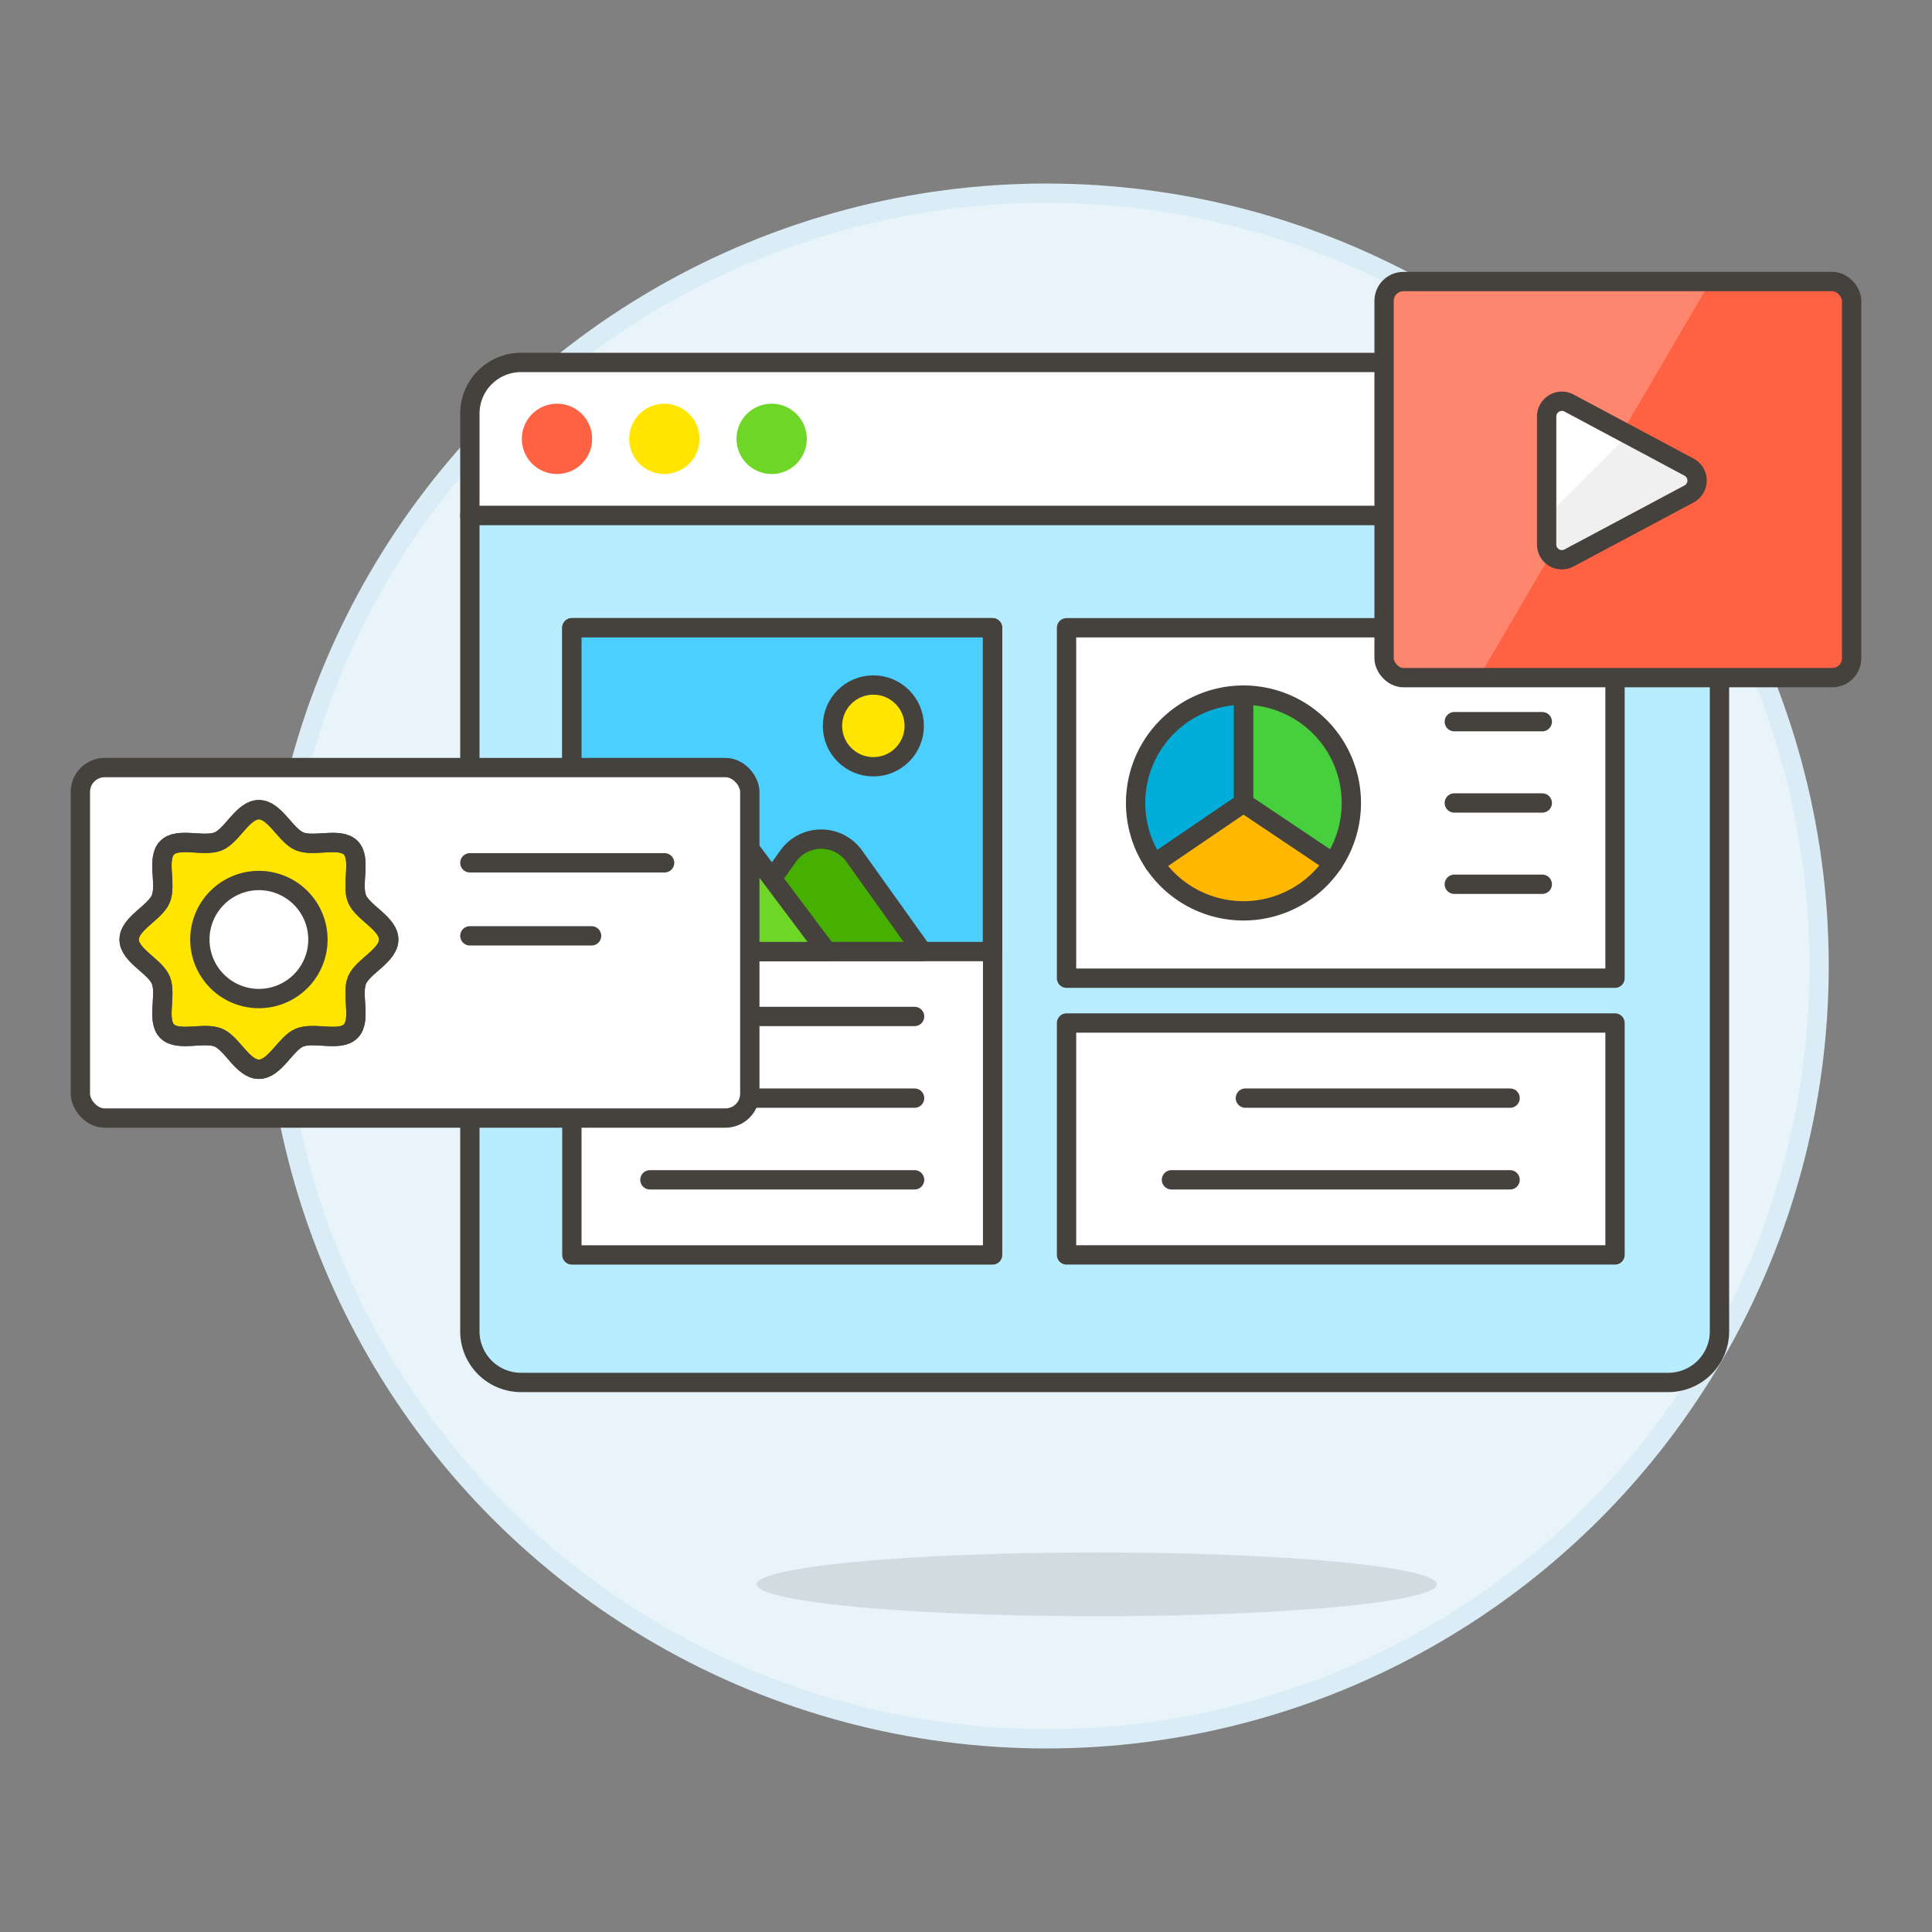 <svg xmlns="http://www.w3.org/2000/svg" viewBox="0 0 100 100"><rect x="0" y="0" width="100" height="100" fill="#808080" stroke="none"/><g class="nc-icon-wrapper"><defs/><circle class="a" cx="54.155" cy="50" r="40" fill="#e8f4fa" stroke="#daedf7" stroke-miterlimit="10"/><path class="b" d="M89 68.915a2.648 2.648 0 0 1-2.64 2.64h-59.4a2.648 2.648 0 0 1-2.64-2.64v-42.24H89z" style="" fill="#b8ecff"/><path class="c" d="M89 68.915a2.648 2.648 0 0 1-2.64 2.64h-59.4a2.648 2.648 0 0 1-2.64-2.64v-42.24H89z" fill="none" stroke="#45413c" stroke-linecap="round" stroke-linejoin="round"/><path class="d" d="M55.204 52.951h28.389v12.003H55.204z" stroke="#45413c" stroke-linecap="round" stroke-linejoin="round" fill="#fff"/><path class="c" d="M60.635 61.067h17.527" fill="none" stroke="#45413c" stroke-linecap="round" stroke-linejoin="round"/><path class="c" d="M64.461 56.839h13.701" fill="none" stroke="#45413c" stroke-linecap="round" stroke-linejoin="round"/><path class="d" d="M55.204 32.493h28.389V50.63H55.204z" stroke="#45413c" stroke-linecap="round" stroke-linejoin="round" fill="#fff"/><path class="d" d="M29.6 32.493h21.777v32.462H29.6z" stroke="#45413c" stroke-linecap="round" stroke-linejoin="round" fill="#fff"/><path class="e" d="M29.6 32.493h21.77v16.76H29.6z" stroke="#45413c" stroke-linecap="round" stroke-linejoin="round" fill="#4acfff"/><path class="f" d="M37.263 49.253l3.537-4.946a2.1 2.1 0 0 1 3.41 0l3.532 4.946z" stroke="#45413c" stroke-linecap="round" stroke-linejoin="round" fill="#46b000"/><path class="g" d="M30.227 49.253l4.609-6.145a2.094 2.094 0 0 1 3.352 0l4.612 6.145z" stroke="#45413c" stroke-linecap="round" stroke-linejoin="round" fill="#6dd627"/><circle class="h" cx="45.205" cy="37.572" r="2.116" stroke="#45413c" stroke-linecap="round" stroke-linejoin="round" fill="#ffe500"/><path class="c" d="M33.639 52.612h13.7" fill="none" stroke="#45413c" stroke-linecap="round" stroke-linejoin="round"/><path class="c" d="M33.639 56.839h13.7" fill="none" stroke="#45413c" stroke-linecap="round" stroke-linejoin="round"/><path class="c" d="M33.639 61.067h13.7" fill="none" stroke="#45413c" stroke-linecap="round" stroke-linejoin="round"/><path class="i" d="M69 44.671a5.584 5.584 0 0 0-4.637-8.692v5.583z" stroke="#45413c" stroke-linecap="round" stroke-linejoin="round" fill="#48cf3e"/><path class="j" d="M64.362 35.979a5.583 5.583 0 0 0-4.614 8.726l4.614-3.143z" stroke="#45413c" stroke-linecap="round" stroke-linejoin="round" fill="#00aed9"/><path class="k" d="M64.362 41.562l-4.614 3.143A5.584 5.584 0 0 0 69 44.671z" stroke="#45413c" stroke-linecap="round" stroke-linejoin="round" fill="#ffb700"/><path class="c" d="M75.275 41.562h4.553" fill="none" stroke="#45413c" stroke-linecap="round" stroke-linejoin="round"/><path class="c" d="M75.275 37.354h4.553" fill="none" stroke="#45413c" stroke-linecap="round" stroke-linejoin="round"/><path class="c" d="M75.275 45.769h4.553" fill="none" stroke="#45413c" stroke-linecap="round" stroke-linejoin="round"/><g><path class="d" d="M89 26.675H24.32V21.4a2.648 2.648 0 0 1 2.64-2.64h59.4A2.648 2.648 0 0 1 89 21.4z" stroke="#45413c" stroke-linecap="round" stroke-linejoin="round" fill="#fff"/><circle class="l" cx="28.83" cy="22.715" r="1.32" stroke-miterlimit="10" fill="#ff6242" stroke="#ff6242"/><circle class="m" cx="34.385" cy="22.715" r="1.32" stroke-miterlimit="10" fill="#ffe500" stroke="#ffe500"/><circle class="n" cx="39.94" cy="22.715" r="1.32" stroke-miterlimit="10" fill="#6dd627" stroke="#6dd627"/></g><ellipse class="o" cx="56.77" cy="82.005" rx="17.6" ry="1.65" fill="#525252" opacity="0.15"/><g><rect class="p" x="71.64" y="14.573" width="24.2" height="20.501" rx="1" style="" fill="#ff6242"/><path class="q" d="M72.644 35.074a1 1 0 0 1-1-1v-18.5a1 1 0 0 1 1-1h15.884l-11.993 20.5z" style="" fill="#ff866e"/><path class="r" d="M81.213 20.861a.789.789 0 0 0-1.159.7v6.619a.788.788 0 0 0 1.159.7l6.209-3.311a.788.788 0 0 0 0-1.392z" style="" fill="#f0f0f0"/><path class="s" d="M84.289 22.5l-3.076-1.641a.789.789 0 0 0-1.159.7v5.181z" style="" fill="#fff"/><path class="c" d="M81.213 20.861a.789.789 0 0 0-1.159.7v6.619a.788.788 0 0 0 1.159.7l6.209-3.311a.788.788 0 0 0 0-1.392z" fill="none" stroke="#45413c" stroke-linecap="round" stroke-linejoin="round"/><rect class="c" x="71.64" y="14.573" width="24.2" height="20.501" rx="1" fill="none" stroke="#45413c" stroke-linecap="round" stroke-linejoin="round"/></g><g><rect class="d" x="4.16" y="39.729" width="34.65" height="18.141" rx="1.26" stroke="#45413c" stroke-linecap="round" stroke-linejoin="round" fill="#fff"/><path class="c" d="M24.32 44.659H34.4" fill="none" stroke="#45413c" stroke-linecap="round" stroke-linejoin="round"/><path class="c" d="M24.32 48.439h6.3" fill="none" stroke="#45413c" stroke-linecap="round" stroke-linejoin="round"/><path class="h" d="M20.12 48.63c0 .828-1.34 1.384-1.639 2.1-.309.746.234 2.084-.329 2.647s-1.9.02-2.647.329c-.721.3-1.276 1.639-2.105 1.639s-1.384-1.34-2.1-1.639c-.747-.309-2.085.233-2.648-.329s-.019-1.9-.329-2.648c-.3-.72-1.639-1.276-1.639-2.1s1.34-1.384 1.639-2.105c.31-.746-.233-2.084.329-2.647s1.9-.02 2.648-.329c.72-.3 1.276-1.639 2.1-1.639s1.384 1.34 2.105 1.639c.746.309 2.084-.233 2.647.329s.02 1.9.329 2.647c.299.722 1.639 1.276 1.639 2.106z" stroke="#45413c" stroke-linecap="round" stroke-linejoin="round" fill="#ffe500"/><path class="c" d="M20.12 48.63c0 .828-1.34 1.384-1.639 2.1-.309.746.234 2.084-.329 2.647s-1.9.02-2.647.329c-.721.3-1.276 1.639-2.105 1.639s-1.384-1.34-2.1-1.639c-.747-.309-2.085.233-2.648-.329s-.019-1.9-.329-2.648c-.3-.72-1.639-1.276-1.639-2.1s1.34-1.384 1.639-2.105c.31-.746-.233-2.084.329-2.647s1.9-.02 2.648-.329c.72-.3 1.276-1.639 2.1-1.639s1.384 1.34 2.105 1.639c.746.309 2.084-.233 2.647.329s.02 1.9.329 2.647c.299.722 1.639 1.276 1.639 2.106z" fill="none" stroke="#45413c" stroke-linecap="round" stroke-linejoin="round"/><path class="d" d="M16.455 48.63a3.055 3.055 0 1 1-3.055-3.055 3.055 3.055 0 0 1 3.055 3.055z" stroke="#45413c" stroke-linecap="round" stroke-linejoin="round" fill="#fff"/></g></g></svg>